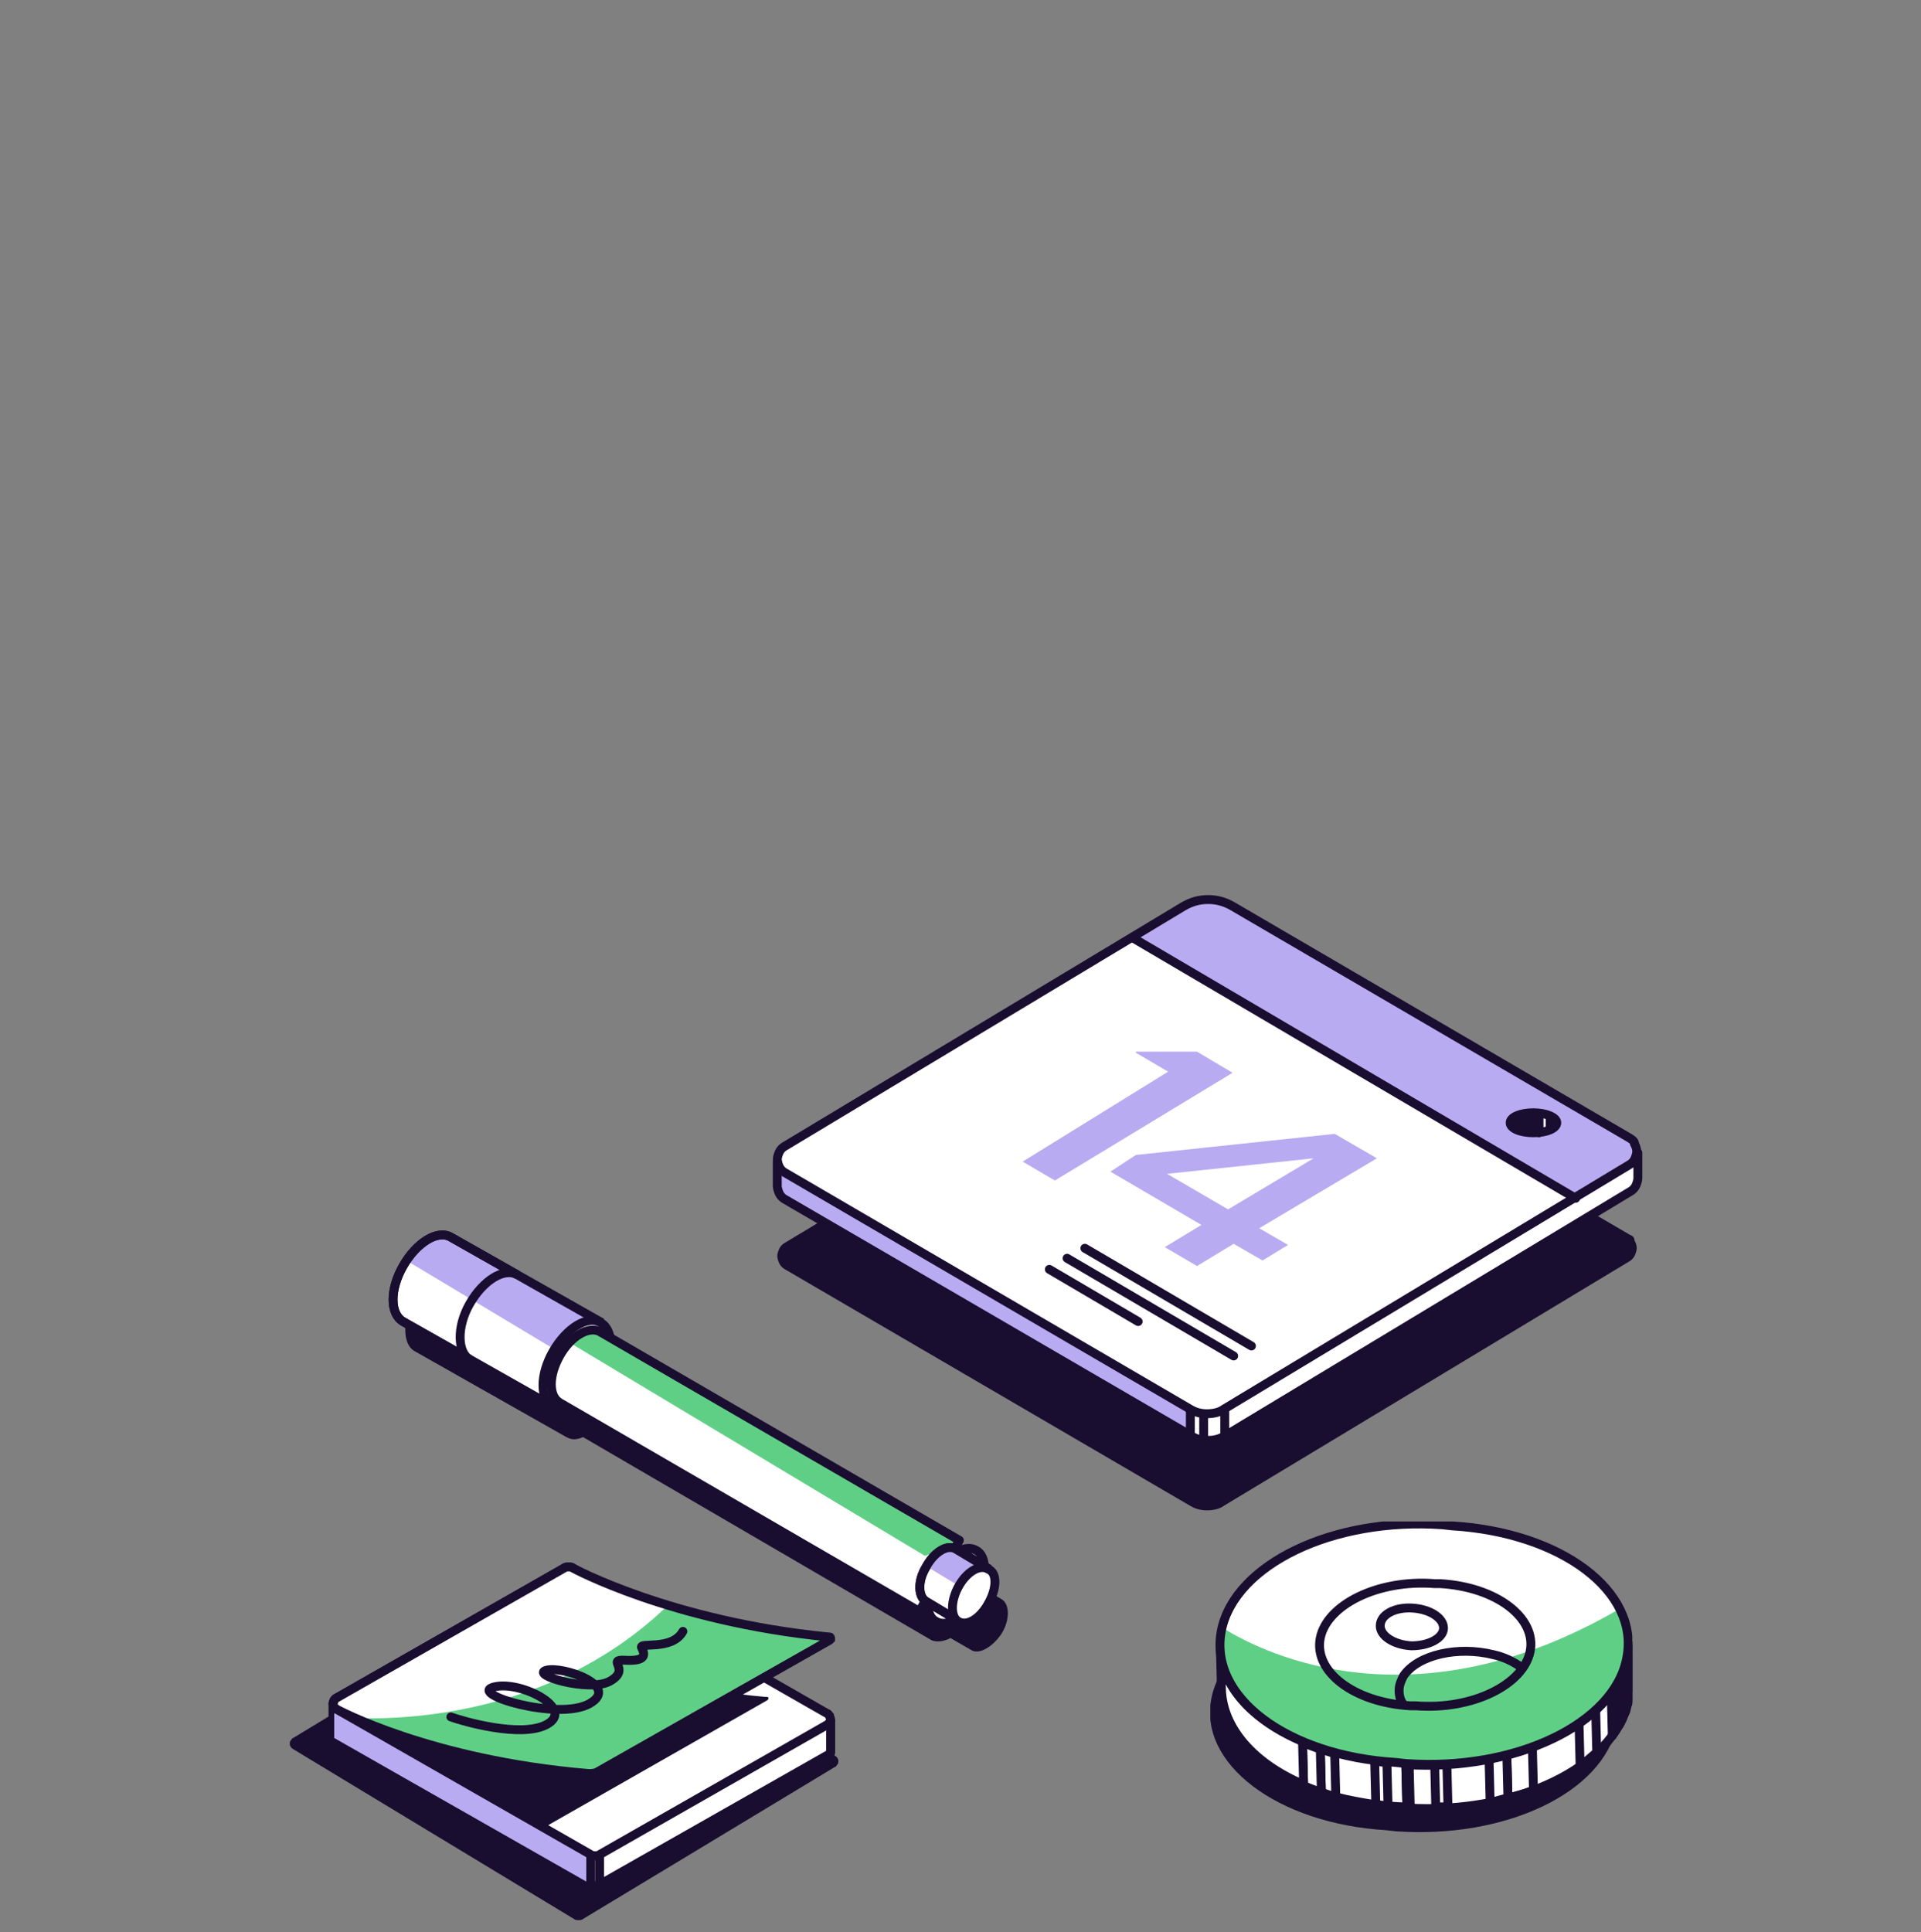 <?xml version="1.0" encoding="UTF-8"?> <svg xmlns="http://www.w3.org/2000/svg" xmlns:xlink="http://www.w3.org/1999/xlink" version="1.1" id="Layer_1" x="0px" y="0px" viewBox="0 0 173 174" style="enable-background:new 0 0 173 174;" xml:space="preserve"><rect x="0" y="0" width="173" height="174" fill="#808080" stroke="none"/> <style type="text/css"> .st0{fill:#190D30;} .st1{fill:#FFFFFF;} .st2{fill:none;stroke:#190D30;stroke-width:0.8;stroke-miterlimit:10;} .st3{fill:#B8ABF1;} .st4{fill:#FFFFFF;stroke:#190D30;stroke-width:0.8;stroke-miterlimit:10;} .st5{fill:#60CF86;} .st6{fill:none;stroke:#190D30;stroke-width:0.8;stroke-linecap:round;stroke-linejoin:round;} .st7{fill:#FFFFFF;stroke:#190D30;stroke-width:0.8;stroke-linecap:round;stroke-linejoin:round;} .st8{fill:#FFFFFF;stroke:#190D30;stroke-width:0.804;stroke-miterlimit:10;} .st9{fill:#FD736A;} .st10{clip-path:url(#SVGID_00000044145712795606851990000001761804064917866912_);} </style> <path class="st0" d="M49.9,142.8l25.3,15.3c0.1,0.1,0.2,0.1,0.2,0.2c0.1,0.1,0.1,0.2,0.1,0.3c0,0.1,0,0.2-0.1,0.3 c-0.1,0.1-0.1,0.2-0.2,0.2l-22.7,13.7c-0.1,0.1-0.3,0.1-0.4,0.1s-0.3,0-0.4-0.1l-25.3-15.3c-0.1-0.1-0.2-0.1-0.2-0.2 c-0.1-0.1-0.1-0.2-0.1-0.3s0-0.2,0.1-0.3c0.1-0.1,0.1-0.2,0.2-0.2L49,142.8c0.1-0.1,0.3-0.1,0.4-0.1 C49.6,142.7,49.8,142.8,49.9,142.8z"></path> <path class="st1" d="M74.8,154.8v2.7c0,0.1,0,0.2,0,0.3c0,0.1-0.1,0.2-0.2,0.2L54,169.7c-0.1,0.1-0.3,0.1-0.4,0.1 c-0.1,0-0.3,0-0.4-0.1l-22.9-13.2c-0.1,0-0.1-0.1-0.2-0.2c0-0.1-0.1-0.2-0.1-0.3v-2.7"></path> <path class="st2" d="M74.8,154.8v2.7c0,0.1,0,0.2,0,0.3c0,0.1-0.1,0.2-0.2,0.2L54,169.7c-0.1,0.1-0.3,0.1-0.4,0.1 c-0.1,0-0.3,0-0.4-0.1l-22.9-13.2c-0.1,0-0.1-0.1-0.2-0.2c0-0.1-0.1-0.2-0.1-0.3v-2.7"></path> <path class="st1" d="M74.8,154.8v2.7c0,0.1,0,0.2,0,0.3c0,0.1-0.1,0.2-0.2,0.2L54,169.7c-0.1,0.1-0.3,0.1-0.4,0.1 c-0.1,0-0.3,0-0.4-0.1l-22.9-13.2c-0.1,0-0.1-0.1-0.2-0.2c0-0.1-0.1-0.2-0.1-0.3v-2.7"></path> <path class="st2" d="M74.8,154.8v2.7c0,0.1,0,0.2,0,0.3c0,0.1-0.1,0.2-0.2,0.2L54,169.7c-0.1,0.1-0.3,0.1-0.4,0.1 c-0.1,0-0.3,0-0.4-0.1l-22.9-13.2c-0.1,0-0.1-0.1-0.2-0.2c0-0.1-0.1-0.2-0.1-0.3v-2.7"></path> <path class="st3" d="M53.1,169.6v-2.7l-23-13.2v2.8L53.1,169.6z"></path> <path class="st4" d="M51.6,141.2l22.9,13.1c0.1,0,0.1,0.1,0.2,0.2c0,0.1,0.1,0.2,0.1,0.3c0,0.1,0,0.2-0.1,0.3c0,0.1-0.1,0.1-0.2,0.2 L54,167c-0.1,0.1-0.3,0.1-0.4,0.1s-0.3,0-0.4-0.1l-22.9-13.1c-0.1,0-0.1-0.1-0.2-0.2c0-0.1-0.1-0.2-0.1-0.3c0-0.1,0-0.2,0.1-0.3 c0-0.1,0.1-0.1,0.2-0.2l20.5-11.7c0.1-0.1,0.3-0.1,0.4-0.1C51.4,141.1,51.5,141.1,51.6,141.2z"></path> <path class="st0" d="M68.9,152.8c-14.2-1.3-22.9-6.1-22.9-6.1c-0.1-0.1-0.3-0.1-0.4-0.1c-0.1,0-0.3,0-0.4,0.1l-13.6,7.8l17.5,10 l20-11.4c0,0,0.1-0.1,0.1-0.1c0,0,0-0.1,0-0.1s0-0.1-0.1-0.1C69,152.8,68.9,152.8,68.9,152.8z"></path> <path class="st1" d="M51.6,141.2c-0.1-0.1-0.3-0.1-0.4-0.1c-0.1,0-0.3,0-0.4,0.1l-20.5,11.7c-0.1,0-0.1,0.1-0.2,0.2 c0,0.1-0.1,0.2-0.1,0.3s0,0.2,0.1,0.3c0,0.1,0.1,0.1,0.2,0.2c0,0,8.4,4.6,22.7,5.8c0.3,0,0.6,0,0.9-0.2l20.8-11.8 c0,0,0.1-0.1,0.1-0.1s0-0.1,0-0.1c0,0,0-0.1-0.1-0.1c0,0-0.1,0-0.1,0C60.4,146,51.6,141.2,51.6,141.2z"></path> <path class="st5" d="M74.5,147.3c-4.9-0.4-9.7-1.4-14.4-2.7c-11,10.6-25.6,10.2-28.3,10.1c3,1.4,10.4,4.2,21.1,5.1 c0.3,0,0.6,0,0.9-0.2l20.8-11.8c0,0,0.1-0.1,0.1-0.1c0,0,0-0.1,0-0.1c0,0,0-0.1-0.1-0.1C74.6,147.3,74.6,147.3,74.5,147.3z"></path> <path class="st2" d="M51.6,141.2c-0.1-0.1-0.3-0.1-0.4-0.1c-0.1,0-0.3,0-0.4,0.1l-20.5,11.7c-0.1,0-0.1,0.1-0.2,0.2 c0,0.1-0.1,0.2-0.1,0.3s0,0.2,0.1,0.3c0,0.1,0.1,0.1,0.2,0.2c0,0,8.4,4.6,22.7,5.8c0.3,0,0.6,0,0.9-0.2l20.8-11.8 c0,0,0.1-0.1,0.1-0.1s0-0.1,0-0.1c0,0,0-0.1-0.1-0.1c0,0-0.1,0-0.1,0C60.4,146,51.6,141.2,51.6,141.2z"></path> <path class="st2" d="M53.2,167v2.7"></path> <path class="st2" d="M54,167v2.7"></path> <path class="st6" d="M40.6,154.6c1.1,0.4,6.3,1.9,8.6,0.7c2.7-1.4-2.3-4-4.7-3.4c-2.5,0.6,5.8,3.1,8.6,1.5c2.8-1.6-2.4-3.4-3.9-3 c-1.5,0.4,3.8,2,5.7,1c2-1.1-0.4-2,1.4-1.9c1.9,0.1,1.8-0.5,1.5-1.1c-0.4-0.6,2.7,0.3,3.7-1.5"></path> <path class="st0" d="M146.8,111.2L111,90.3c-0.7-0.4-1.4-0.6-2.2-0.6c-0.8,0-1.5,0.2-2.2,0.6l-35.9,21.6c-0.2,0.1-0.4,0.3-0.5,0.5 c-0.1,0.2-0.2,0.5-0.2,0.7c0,0.2,0.1,0.5,0.2,0.7c0.1,0.2,0.3,0.4,0.5,0.5l36.5,21.3c0.5,0.3,1,0.4,1.5,0.4c0.5,0,1.1-0.1,1.5-0.4 l36.5-22c0.2-0.1,0.4-0.3,0.5-0.5s0.2-0.5,0.2-0.7c0-0.3-0.1-0.5-0.2-0.7C147.2,111.5,147.1,111.3,146.8,111.2z"></path> <path class="st1" d="M147.5,103.8v2.3c0,0.2-0.1,0.5-0.2,0.7c-0.1,0.2-0.3,0.4-0.5,0.5l-36.5,22c-0.5,0.3-1,0.4-1.5,0.4 c-0.5,0-1.1-0.1-1.5-0.4L70.7,108c-0.2-0.1-0.4-0.3-0.5-0.5c-0.1-0.2-0.2-0.5-0.2-0.7v-2.2L107.7,82L147.5,103.8z"></path> <path class="st3" d="M107.1,129.2V127l-36.4-21.2c-0.2-0.2-0.4-0.4-0.5-0.6c-0.1-0.2-0.1,0.1-0.1,0.1l0.1,1.6c0,0,0,1,0.8,1.4 C71.6,108.6,107.1,129.2,107.1,129.2"></path> <path class="st1" d="M146.8,102.5L111,81.6c-0.7-0.4-1.4-0.6-2.2-0.6c-0.8,0-1.5,0.2-2.2,0.6l-35.9,21.6c-0.2,0.1-0.4,0.3-0.5,0.5 c-0.1,0.2-0.2,0.5-0.2,0.7s0.1,0.5,0.2,0.7c0.1,0.2,0.3,0.4,0.5,0.5l36.5,21.3c0.5,0.3,1,0.4,1.5,0.4c0.5,0,1.1-0.1,1.5-0.4l36.5-22 c0.2-0.1,0.4-0.3,0.5-0.5c0.1-0.2,0.2-0.5,0.2-0.7c0-0.3-0.1-0.5-0.2-0.7C147.2,102.8,147.1,102.7,146.8,102.5z"></path> <path class="st3" d="M146.9,105c0.2-0.1,0.4-0.3,0.5-0.5c0.1-0.2,0.2-0.5,0.2-0.7c0-0.3-0.1-0.5-0.2-0.7c-0.1-0.2-0.3-0.4-0.5-0.5 L111,81.6c-0.7-0.4-1.4-0.6-2.2-0.6c-0.8,0-1.5,0.2-2.2,0.6l-4.6,2.8l40,23.6L146.9,105z"></path> <path class="st2" d="M146.8,102.5L111,81.6c-0.7-0.4-1.4-0.6-2.2-0.6c-0.8,0-1.5,0.2-2.2,0.6l-35.9,21.6c-0.2,0.1-0.4,0.3-0.5,0.5 c-0.1,0.2-0.2,0.5-0.2,0.7s0.1,0.5,0.2,0.7c0.1,0.2,0.3,0.4,0.5,0.5l36.5,21.3c0.5,0.3,1,0.4,1.5,0.4c0.5,0,1.1-0.1,1.5-0.4l36.5-22 c0.2-0.1,0.4-0.3,0.5-0.5c0.1-0.2,0.2-0.5,0.2-0.7c0-0.3-0.1-0.5-0.2-0.7C147.2,102.8,147.1,102.7,146.8,102.5L146.8,102.5z"></path> <path class="st6" d="M147.5,103.8v2.3c0,0.2-0.1,0.5-0.2,0.7c-0.1,0.2-0.3,0.4-0.5,0.5l-36.5,22c-0.5,0.3-1,0.4-1.5,0.4 c-0.5,0-1.1-0.1-1.5-0.4L70.7,108c-0.2-0.1-0.4-0.3-0.5-0.5c-0.1-0.2-0.2-0.5-0.2-0.7v-2.2"></path> <path class="st6" d="M107.2,129.3v-2.3"></path> <path class="st6" d="M108.4,129.7v-2.3"></path> <path class="st6" d="M110.3,129.3v-2.2"></path> <path class="st3" d="M124,104.3l-3.8-2.2l-17.9,1.9l-2.3,1.5l8.2,4.8l-3.3,2l2.9,1.7l3.3-2l2.6,1.5l2.3-1.4l-2.6-1.5L124,104.3z M110.6,108.9l-5.5-3.2l13.2-1.4L110.6,108.9z"></path> <path class="st3" d="M102.3,94.8l2.9,1.7l-13.1,8.1l2.9,1.7l16-9.7l-3.2-1.9H102.3z"></path> <path class="st6" d="M102.1,84.5l39.8,23.4"></path> <path class="st6" d="M97.7,112.4l15,8.8"></path> <path class="st6" d="M96.1,113.3l15,8.8"></path> <path class="st6" d="M94.5,114.3l8,4.7"></path> <path class="st7" d="M138.1,102c1.2,0,2.1-0.4,2.1-0.9s-1-0.9-2.1-0.9c-1.2,0-2.1,0.4-2.1,0.9S136.9,102,138.1,102z"></path> <path class="st6" d="M139.6,100.6v1.1"></path> <path class="st6" d="M138.6,100.3v1.7"></path> <path class="st0" d="M138.5,101.9v-1.6c-0.5,0-1.1,0-1.6,0c-0.3,0.1-0.6,0.3-0.8,0.5c-0.1,0.2-0.2,0.4,0,0.6 c0.4,0.2,0.9,0.3,1.4,0.4c0.3,0.1,0.9,0.1,0.9,0.1"></path> <path class="st0" d="M87.5,148.6l-1.9-1.1c-0.6,0.3-1.2,0.4-1.7,0.2l-31.4-18.3c-0.2,0.1-0.5,0.2-0.8,0.2c-0.3,0-0.5-0.1-0.7-0.2 l-13.6-7.7c-1.2-0.6-1.2-2.9,0-5c1.2-2.1,3.1-3.3,4.3-2.6l13.6,7.7c0.2,0.1,0.4,0.3,0.6,0.6c0.1,0.2,0.2,0.5,0.3,0.8l31.4,18.3 c0.2,0.2,0.4,0.4,0.5,0.6c0.1,0.2,0.2,0.5,0.2,0.8l1.9,1.1c0.7,0.4,0.8,1.8,0,3.1C89.4,148.3,88.2,149,87.5,148.6z"></path> <path class="st1" d="M49.9,126.7L36.3,119c-1.2-0.7-1.2-2.9,0-5c1.2-2.1,3.1-3.3,4.3-2.6l13.6,7.7"></path> <path class="st3" d="M40.5,111.4l13.6,7.7l-2,3.7l-15.5-9.3C37.8,111.7,39.4,110.8,40.5,111.4z"></path> <path class="st2" d="M49.9,126.7L36.3,119c-1.2-0.7-1.2-2.9,0-5c1.2-2.1,3.1-3.3,4.3-2.6l13.6,7.7"></path> <path class="st4" d="M54.1,124.1c-1.2,2.1-3.1,3.3-4.3,2.6c-1.2-0.7-1.2-2.9,0-5c1.2-2.1,3.1-3.3,4.3-2.6 C55.3,119.8,55.3,122,54.1,124.1z"></path> <path class="st1" d="M86.4,138.7L54,119.9c-1-0.5-2.6,0.4-3.6,2.2c-1,1.8-1,3.6,0,4.2l32.4,18.8L86.4,138.7z"></path> <path class="st5" d="M83.3,140.1l-32-19.2l0,0c0.9-1,2-1.4,2.7-1l32.4,18.8l-0.2,0.4L83.3,140.1z"></path> <path class="st6" d="M86.4,138.7L54,119.9c-1-0.5-2.6,0.4-3.6,2.2c-1,1.8-1,3.6,0,4.2l32.4,18.8L86.4,138.7z"></path> <path class="st8" d="M87.9,143.8c-1,1.8-2.6,2.8-3.6,2.2c-1-0.5-1-2.4,0-4.2c1-1.8,2.6-2.8,3.6-2.2C88.9,140.1,88.9,142,87.9,143.8z "></path> <path class="st1" d="M86.4,146l-3-1.8c-0.7-0.4-0.8-1.8,0-3.1c0.7-1.3,1.9-2.1,2.7-1.6l3,1.8"></path> <path class="st2" d="M86.4,146l-3-1.8c-0.7-0.4-0.8-1.8,0-3.1c0.7-1.3,1.9-2.1,2.7-1.6l3,1.8"></path> <path class="st9" d="M86,139.5l3,1.8l-1.3,2.3l-4.3-2.6C84.2,139.7,85.3,139.1,86,139.5z"></path> <path class="st3" d="M86,139.5l3,1.8l-1.3,2.3l-4.3-2.6C84.2,139.7,85.3,139.1,86,139.5z"></path> <path class="st2" d="M86.4,146l-3-1.8c-0.7-0.4-0.8-1.8,0-3.1c0.7-1.3,1.9-2.1,2.7-1.6l3,1.8"></path> <path class="st4" d="M89,144.4c-0.7,1.3-1.9,2.1-2.7,1.6c-0.7-0.4-0.7-1.8,0-3.1s1.9-2.1,2.7-1.6C89.8,141.6,89.8,143,89,144.4z"></path> <path class="st2" d="M36.3,119c-1.2-0.7-1.2-2.9,0-5c1.2-2.1,3.1-3.3,4.3-2.6l6,3.4c-1.2-0.7-3.1,0.5-4.3,2.6c-1.2,2.1-1.1,4.4,0,5 L36.3,119z"></path> <g> <defs> <rect id="SVGID_1_" x="109" y="137" width="38" height="28"></rect> </defs> <clipPath id="SVGID_00000165196202196782221270000015341130005154912677_"> <use xlink:href="#SVGID_1_" style="overflow:visible;"></use> </clipPath> <g style="clip-path:url(#SVGID_00000165196202196782221270000015341130005154912677_);"> <g> <g> <path class="st0" d="M129.9,143.5c9.8,0.6,16.9,5.9,15.7,11.9s-10,10.2-19.9,9.5l-0.9-0.1c-9.8-0.6-16.9-6-15.7-11.9 c1.2-5.9,10-10.2,19.9-9.5L129.9,143.5z"></path> </g> </g> <path class="st1" d="M130.9,141.2c9.8,0.6,16.9,5.9,15.7,11.9c-1.2,5.9-10,10.2-19.9,9.6l-0.9-0.1c-9.8-0.6-16.9-5.9-15.7-11.9 c1.2-5.9,10-10.2,19.9-9.5L130.9,141.2z"></path> <path class="st7" d="M124.9,158.7l0.1,3.9c-0.4,0-0.8-0.1-1.1-0.1l-0.1-3.9C124.1,158.6,124.5,158.7,124.9,158.7z"></path> <path class="st7" d="M120.2,157.9l0.1,3.9c-0.5-0.1-0.9-0.3-1.3-0.4l-0.1-3.9C119.3,157.6,119.8,157.8,120.2,157.9z"></path> <path class="st7" d="M118.9,157.5l0.1,3.9c-0.6-0.2-1.1-0.4-1.6-0.6l-0.1-3.9C117.8,157.1,118.3,157.3,118.9,157.5z"></path> <path class="st7" d="M117.3,156.8l0.1,3.9c-4.5-1.9-7.3-5.1-7.4-8.6l-0.1-3.9C109.9,151.8,112.8,154.9,117.3,156.8z"></path> <path class="st1" d="M146.6,147.9l0.1,3.9c0,0.5,0,0.9-0.1,1.4c-1.2,5.9-10,10.2-19.9,9.6l-0.1-3.9c9.8,0.6,18.7-3.6,19.9-9.5 C146.6,148.8,146.6,148.4,146.6,147.9z"></path> <path class="st7" d="M146.6,147.9l0.1,3.9c0,0.1,0,0.2,0,0.3l-0.1-3.9C146.6,148.1,146.6,148,146.6,147.9z"></path> <path class="st7" d="M146.6,148.2l0.1,3.9c0,0.2,0,0.4,0,0.7l-0.1-3.9C146.6,148.6,146.6,148.4,146.6,148.2z"></path> <path class="st7" d="M146.6,148.9l0.1,3.9l-0.1,0.4c0,0.1,0,0.2-0.1,0.2l-0.1-3.9c0-0.1,0-0.2,0.1-0.2L146.6,148.9z"></path> <path class="st1" d="M146.5,149.5l0.1,3.9c-0.1,0.2-0.1,0.4-0.2,0.7l-0.1-3.9C146.4,150,146.4,149.7,146.5,149.5z"></path> <path class="st6" d="M146.5,149.5l0.1,3.9c-0.1,0.2-0.1,0.4-0.2,0.7l-0.1-3.9C146.4,150,146.4,149.7,146.5,149.5"></path> <path class="st7" d="M146.3,150.2l0.1,3.9c-0.1,0.2-0.2,0.5-0.3,0.7l-0.1-3.9C146.1,150.6,146.2,150.4,146.3,150.2z"></path> <path class="st7" d="M146,150.9l0.1,3.9c-0.1,0.2-0.2,0.5-0.4,0.7l-0.1-3.9C145.8,151.3,145.9,151.1,146,150.9z"></path> <path class="st1" d="M145.6,151.6l0.1,3.9c-0.1,0.2-0.3,0.5-0.5,0.8l-0.1-3.9C145.3,152.1,145.5,151.8,145.6,151.6z"></path> <path class="st6" d="M145.6,151.6l0.1,3.9c-0.1,0.2-0.3,0.5-0.5,0.8l-0.1-3.9C145.3,152.1,145.5,151.8,145.6,151.6"></path> <path class="st7" d="M143.7,153.9l0.1,3.9c-0.5,0.4-1,0.9-1.5,1.2l-0.1-3.9C142.7,154.8,143.2,154.4,143.7,153.9z"></path> <path class="st1" d="M138,157.3l0.1,3.9c-0.7,0.3-1.5,0.5-2.3,0.7l-0.1-3.9C136.5,157.8,137.2,157.6,138,157.3z"></path> <path class="st6" d="M138,157.3l0.1,3.9c-0.7,0.3-1.5,0.5-2.3,0.7l-0.1-3.9C136.5,157.8,137.2,157.6,138,157.3"></path> <path class="st7" d="M135.7,158l0.1,3.9c-0.5,0.1-1.1,0.3-1.6,0.4l-0.1-3.9C134.6,158.3,135.1,158.1,135.7,158z"></path> <path class="st7" d="M130.3,158.8l0.1,3.9c-0.4,0-0.8,0-1.1,0l-0.1-3.9C129.5,158.9,129.9,158.9,130.3,158.8z"></path> <path class="st1" d="M126.9,158.8l0.1,3.9h-0.3l-0.1-3.9L126.9,158.8"></path> <path class="st6" d="M126.9,158.8l0.1,3.9h-0.3l-0.1-3.9L126.9,158.8"></path> <path class="st6" d="M146.6,147.9l0.1,3.9c0,0.5,0,0.9-0.1,1.4c-1.2,5.9-10,10.2-19.9,9.6l-0.1-3.9c9.8,0.6,18.7-3.6,19.9-9.5 C146.6,148.8,146.6,148.4,146.6,147.9L146.6,147.9z"></path> <path class="st1" d="M130.8,137.4c9.8,0.6,16.9,5.9,15.7,11.9c-1.1,5.9-10,10.2-19.9,9.5l-0.9-0.1c-9.8-0.6-16.9-5.9-15.7-11.9 c1.2-5.9,10-10.2,19.9-9.5L130.8,137.4z"></path> <path class="st5" d="M146.5,149.3c0.3-1.5,0-3.1-0.7-4.4c-18.4,10.7-31.9,4-35.5,1.8c0,0.1-0.1,0.2-0.1,0.3 c-1.2,5.9,5.8,11.1,15.6,11.8l0.9,0.1C136.5,159.4,145.4,155.2,146.5,149.3z"></path> <path class="st6" d="M130.8,137.4c9.8,0.6,16.9,5.9,15.7,11.9c-1.1,5.9-10,10.2-19.9,9.5l-0.9-0.1c-9.8-0.6-16.9-5.9-15.7-11.9 c1.2-5.9,10-10.2,19.9-9.5L130.8,137.4z"></path> <path class="st6" d="M120.3,161.8c1.1,0.3,2.3,0.5,3.5,0.7"></path> <path class="st6" d="M124.9,162.6c0,0,0.9,0.1,1.7,0.1"></path> <path class="st6" d="M129.7,142.6c5.1,0.3,8.7,3.1,8.1,6.1c-0.6,3-5.2,5.3-10.3,4.9h-0.5c-5.1-0.3-8.7-3.1-8.1-6.1 c0.6-3,5.2-5.3,10.3-4.9H129.7z"></path> <path class="st6" d="M130,146.6c0-0.9-1.2-1.7-2.8-1.8c-1.6-0.1-2.9,0.6-2.9,1.6c0,0.9,1.2,1.7,2.8,1.8 C128.7,148.2,130,147.5,130,146.6z"></path> <path class="st6" d="M126.4,153.5c-0.3-0.4-0.4-0.8-0.4-1.3c0-0.5,0.2-0.9,0.4-1.3c1.3-1.9,4.9-2.7,8.1-1.9 c0.9,0.2,1.8,0.6,2.6,1.2"></path> </g> </g> </svg> 